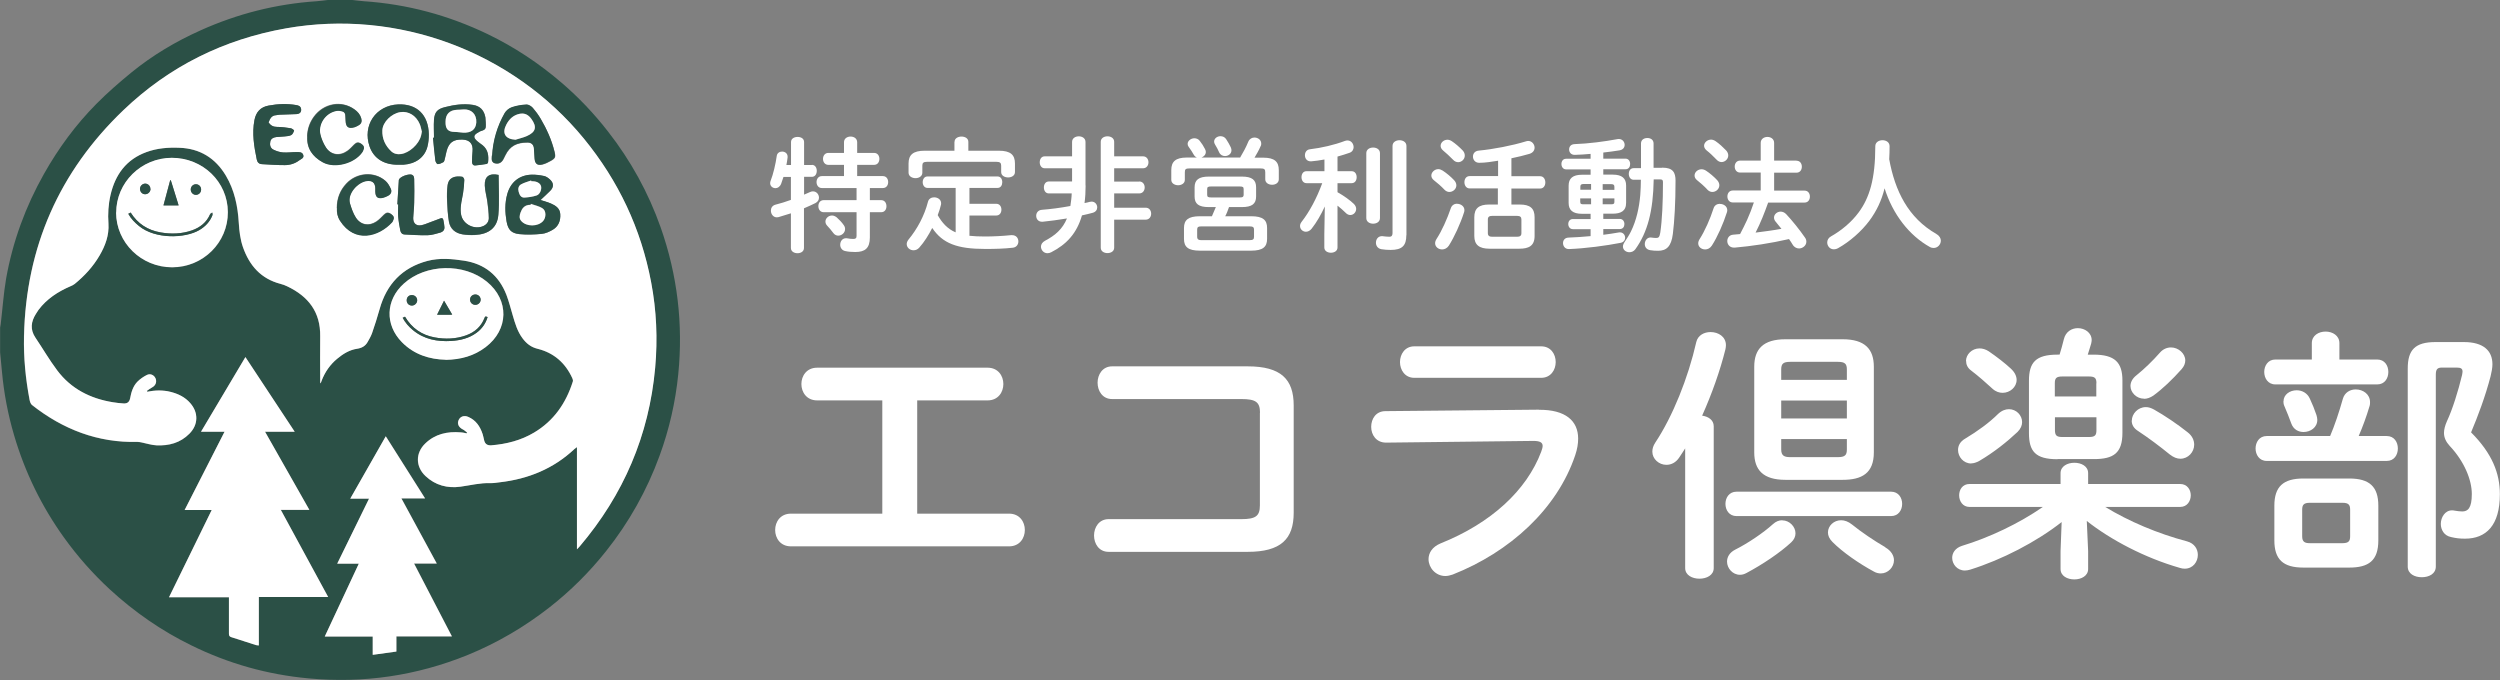 <?xml version="1.0" encoding="UTF-8"?><svg id="_レイヤー_2" xmlns="http://www.w3.org/2000/svg" viewBox="0 0 204.86 55.72"><rect x="0" y="0" width="204.86" height="55.72" fill="#808080" stroke="none"/><defs><style>.cls-1{fill:#fff;}.cls-2{fill:#2b5046;}</style></defs><g id="_テキスト"><g><g><g><path class="cls-1" d="M66.53,13.51c.27,0,.4,.24,.4,.49s-.13,.49-.4,.49h-.64v1.46c.17-.07,.34-.14,.48-.21,.09-.04,.17-.06,.24-.06,.3,0,.5,.25,.5,.52,0,.16-.08,.33-.29,.44-.29,.14-.6,.29-.94,.43v3.25c0,.29-.26,.43-.53,.43s-.54-.14-.54-.43v-2.84c-.37,.12-.71,.22-1.01,.31-.05,.01-.1,.02-.14,.02-.31,0-.49-.28-.49-.55,0-.21,.11-.42,.38-.49,.39-.1,.83-.23,1.26-.39v-1.88h-.61c-.06,.2-.13,.4-.19,.56-.1,.25-.29,.36-.46,.36-.23,0-.44-.16-.44-.41,0-.05,.01-.11,.03-.17,.22-.55,.42-1.41,.51-2.06,.03-.24,.23-.36,.44-.36,.22,0,.45,.14,.45,.42v.05c-.02,.2-.06,.42-.1,.63h.38v-1.88c0-.29,.27-.42,.54-.42s.53,.13,.53,.42v1.88h.64Zm5.81,.92c.3,0,.44,.24,.44,.49s-.14,.49-.44,.49h-1.06v.99h.92c.3,0,.44,.24,.44,.5s-.14,.49-.44,.49h-.92v2.07c0,.88-.4,1.19-1.19,1.19-.31,0-.57-.02-.84-.08-.27-.06-.4-.29-.4-.51,0-.28,.17-.54,.48-.54,.04,0,.07,0,.11,.01,.15,.03,.3,.05,.48,.05,.19,0,.27-.06,.27-.25v-1.94h-2.69c-.29,0-.44-.24-.44-.5s.15-.49,.44-.49h2.69v-.99h-2.84c-.29,0-.44-.24-.44-.49s.15-.49,.44-.49h1.81v-.92h-1.28c-.29,0-.44-.24-.44-.49s.15-.49,.44-.49h1.28v-.87c0-.32,.27-.47,.54-.47s.54,.15,.54,.47v.87h1.38c.3,0,.44,.24,.44,.49s-.14,.49-.44,.49h-1.38v.92h2.1Zm-3.19,4.03c.07,.1,.1,.2,.1,.31,0,.3-.27,.54-.56,.54-.14,0-.29-.06-.4-.21-.17-.23-.33-.42-.52-.62-.09-.1-.13-.21-.13-.33,0-.25,.24-.49,.54-.49,.12,0,.25,.05,.38,.15,.21,.19,.42,.4,.59,.65Z"/><path class="cls-1" d="M79.43,19.32c.38,.04,.81,.06,1.29,.06,.66,0,1.44-.04,2.13-.11h.08c.35,0,.52,.25,.52,.52,0,.23-.15,.48-.46,.51-.71,.08-1.44,.1-2.25,.1-2.31,0-3.5-.45-4.35-1.72-.3,.59-.65,1.15-1.06,1.61-.14,.16-.31,.22-.47,.22-.3,0-.56-.22-.56-.51,0-.11,.04-.23,.14-.36,.73-.88,1.31-1.97,1.6-3.1,.06-.25,.28-.37,.5-.37,.3,0,.58,.18,.58,.49,0,.03,0,.07-.01,.11-.07,.29-.16,.57-.27,.86,.35,.62,.8,1.13,1.47,1.41v-3.64h-2.31c-.25,0-.39-.23-.39-.47s.13-.47,.39-.47h5.74c.27,0,.39,.23,.39,.47s-.12,.47-.39,.47h-2.3v1.3h2.2c.28,0,.42,.23,.42,.48s-.14,.48-.42,.48h-2.2v1.65Zm-1.21-7.7c0-.29,.29-.43,.57-.43s.56,.14,.56,.43v.73h2.5c.96,0,1.32,.34,1.32,1.05v.7c0,.3-.29,.44-.56,.44s-.57-.14-.57-.44v-.53c0-.21-.09-.31-.38-.31h-5.7c-.29,0-.38,.09-.38,.31v.58c0,.3-.29,.45-.56,.45s-.57-.15-.57-.45v-.75c0-.71,.37-1.05,1.32-1.05h2.44v-.73Z"/><path class="cls-1" d="M88.96,15.19c0,.53-.03,1.01-.09,1.45,.15-.03,.3-.06,.43-.1,.05-.01,.1-.02,.15-.02,.28,0,.46,.23,.46,.47,0,.19-.11,.38-.38,.45-.25,.07-.55,.14-.87,.21-.43,1.5-1.29,2.39-2.52,3.02-.1,.05-.2,.08-.31,.08-.31,0-.53-.27-.53-.54,0-.17,.1-.36,.33-.48,.86-.45,1.45-.98,1.8-1.83-.7,.12-1.41,.21-1.99,.27h-.05c-.32,0-.48-.23-.48-.49,0-.23,.15-.47,.48-.49,.67-.05,1.52-.16,2.32-.31,.05-.34,.1-.68,.11-1.03h-1.87c-.28,0-.41-.24-.41-.49s.13-.49,.41-.49h1.9v-1.08h-2.24c-.27,0-.41-.24-.41-.49s.13-.49,.41-.49h2.24v-1.18c0-.31,.28-.46,.55-.46s.55,.15,.55,.46v3.57Zm4.39-.32c.3,0,.45,.24,.45,.49s-.15,.49-.45,.49h-2.05v1.17h2.58c.3,0,.45,.24,.45,.49s-.15,.49-.45,.49h-2.58v2.3c0,.3-.28,.44-.55,.44s-.55-.14-.55-.44V11.62c0-.3,.27-.45,.55-.45s.55,.15,.55,.45v1.19h2.36c.3,0,.45,.24,.45,.49s-.15,.49-.45,.49h-2.36v1.09h2.05Z"/><path class="cls-1" d="M101.61,12.93c.25-.42,.48-.83,.69-1.34,.1-.22,.3-.32,.49-.32,.29,0,.56,.19,.56,.49,0,.06,0,.14-.05,.22-.15,.35-.33,.65-.5,.94h.72c.92,0,1.27,.33,1.27,1.02v.75c0,.3-.27,.45-.55,.45s-.56-.15-.56-.45v-.57c0-.25-.07-.32-.41-.32h-5.77c-.34,0-.41,.06-.41,.32v.62c0,.29-.28,.44-.55,.44s-.56-.15-.56-.44v-.81c0-.69,.36-1.02,1.27-1.02h.83c-.1-.04-.2-.12-.27-.25-.09-.16-.24-.41-.41-.63-.06-.08-.08-.16-.08-.24,0-.25,.27-.46,.55-.46,.15,0,.33,.06,.44,.21,.17,.21,.32,.45,.43,.67,.05,.09,.07,.17,.07,.24,0,.22-.16,.39-.36,.46h3.15Zm-2.55,4.04c-.85,0-1.17-.27-1.17-.87v-.75c0-.6,.33-.88,1.17-.88h2.7c.85,0,1.17,.28,1.17,.88v.75c0,.6-.33,.87-1.17,.87h-1.05c-.09,.25-.18,.51-.31,.75h2.13c.96,0,1.3,.31,1.3,.96v.9c0,.65-.35,.96-1.3,.96h-4.21c-.96,0-1.3-.31-1.3-.96v-.9c0-.65,.35-.96,1.3-.96h.99c.11-.24,.21-.5,.32-.75h-.57Zm3.31,2.71c.31,0,.39-.07,.39-.28v-.58c0-.2-.08-.27-.39-.27h-3.89c-.3,0-.38,.06-.38,.27v.58c0,.25,.16,.28,.38,.28h3.89Zm-.79-3.5c.19,0,.33-.01,.33-.23v-.44c0-.18-.06-.23-.33-.23h-2.33c-.27,0-.33,.05-.33,.23v.44c0,.18,.06,.23,.33,.23h2.33Zm-.72-4.09c.04,.08,.05,.16,.05,.23,0,.29-.27,.47-.53,.47-.19,0-.38-.09-.48-.31-.09-.2-.2-.43-.33-.63-.06-.09-.08-.17-.08-.25,0-.25,.25-.44,.52-.44,.17,0,.36,.07,.47,.25,.14,.21,.28,.46,.38,.67Z"/><path class="cls-1" d="M108.57,16.9c-.32,.69-.68,1.32-1.09,1.84-.14,.18-.32,.25-.47,.25-.25,0-.48-.2-.48-.47,0-.1,.03-.21,.12-.33,.66-.85,1.24-1.93,1.7-3.18h-1.29c-.27,0-.41-.24-.41-.49s.13-.49,.4-.49h1.48v-.96c-.37,.07-.73,.12-1.08,.15h-.05c-.31,0-.47-.24-.47-.5,0-.23,.13-.46,.42-.49,.94-.11,2.01-.36,2.85-.68,.08-.03,.15-.04,.22-.04,.31,0,.5,.28,.5,.55,0,.18-.1,.38-.33,.46-.31,.11-.64,.21-.99,.31v1.2h1.16c.28,0,.41,.24,.41,.49s-.13,.49-.41,.49h-1.16v.74c.5,.28,1.01,.64,1.35,.97,.12,.12,.18,.27,.18,.4,0,.27-.22,.5-.48,.5-.12,0-.26-.05-.38-.18-.19-.19-.44-.41-.67-.59v3.43c0,.29-.27,.43-.54,.43s-.54-.14-.54-.43v-1.09l.04-2.3Zm3.39-4.35c0-.31,.28-.46,.56-.46s.56,.15,.56,.46v5.32c0,.31-.28,.46-.56,.46s-.56-.15-.56-.46v-5.32Zm3.28,6.73c0,.85-.35,1.2-1.28,1.2-.25,0-.55-.02-.77-.06-.31-.06-.44-.3-.44-.53,0-.28,.17-.54,.5-.54,.03,0,.07,.01,.1,.01,.13,.01,.25,.04,.5,.04,.13,0,.26-.04,.26-.32v-7.12c0-.32,.29-.47,.57-.47s.57,.15,.57,.47v7.32Z"/><path class="cls-1" d="M119.16,14.77c.13,.14,.18,.29,.18,.42,0,.3-.28,.54-.57,.54-.13,0-.27-.05-.39-.17-.25-.27-.64-.61-.88-.79-.15-.12-.21-.25-.21-.39,0-.26,.26-.52,.57-.52,.11,0,.23,.04,.36,.12,.31,.2,.69,.52,.94,.79Zm.24,1.93c.3,0,.6,.2,.6,.52,0,.06-.01,.12-.03,.18-.3,.94-.8,2.02-1.24,2.72-.14,.22-.36,.32-.55,.32-.31,0-.58-.21-.58-.51,0-.1,.03-.21,.11-.34,.44-.67,.88-1.66,1.18-2.54,.08-.24,.3-.36,.51-.36Zm.46-4.37c.13,.14,.17,.29,.17,.42,0,.3-.26,.54-.54,.54-.14,0-.29-.06-.41-.19-.28-.28-.59-.58-.83-.77-.14-.12-.2-.25-.2-.38,0-.27,.26-.5,.56-.5,.11,0,.24,.04,.36,.12,.3,.2,.64,.5,.89,.76Zm2.9,3.11h-2.33c-.28,0-.43-.25-.43-.51s.14-.5,.43-.5h2.33v-1.26c-.51,.08-1.03,.17-1.55,.17-.33,0-.51-.25-.51-.51,0-.23,.14-.46,.48-.49,1.18-.11,2.74-.41,3.87-.76,.06-.02,.12-.03,.18-.03,.31,0,.52,.28,.52,.55,0,.2-.12,.42-.43,.51-.44,.13-.94,.25-1.47,.36v1.47h2.35c.29,0,.43,.25,.43,.51s-.14,.5-.43,.5h-2.35v1.31h.69c.84,0,1.21,.31,1.21,1.04v1.54c0,.83-.51,1.04-1.25,1.04h-2.44c-.84,0-1.25-.31-1.25-1.04v-1.54c0-.73,.38-1.04,1.21-1.04h.72v-1.31Zm1.56,3.96c.23,0,.35-.08,.35-.29v-1.13c0-.2-.11-.29-.35-.29h-2.05c-.23,0-.35,.08-.35,.29v1.13c0,.22,.14,.29,.35,.29h2.05Z"/><path class="cls-1" d="M130.34,13.88h-2.01c-.24,0-.38-.21-.38-.44s.13-.43,.38-.43h2.01v-.4c-.45,.04-.89,.07-1.29,.08-.31,.01-.47-.21-.47-.44s.14-.43,.45-.44c1.16-.04,2.44-.21,3.52-.41,.03-.01,.07-.01,.1-.01,.3,0,.48,.24,.48,.48,0,.2-.12,.4-.42,.45-.43,.07-.88,.13-1.33,.18v.5h1.82c.25,0,.38,.21,.38,.44s-.12,.43-.38,.43h-1.82v.44h.78c.76,0,1.09,.31,1.09,.89v1.42c0,.7-.47,.89-1.09,.89h-.78v.43h1.35c.25,0,.38,.2,.38,.42s-.12,.41-.38,.41h-1.35v.47c.43-.05,.85-.12,1.26-.19,.03-.01,.07-.01,.1-.01,.27,0,.43,.22,.43,.44,0,.18-.11,.37-.37,.42-1.18,.23-2.87,.46-4.23,.51-.32,.01-.49-.24-.49-.49,0-.22,.14-.44,.45-.45,.55-.02,1.18-.06,1.81-.12v-.57h-1.45c-.24,0-.38-.2-.38-.42s.13-.41,.38-.41h1.45v-.43h-.71c-.76,0-1.09-.31-1.09-.89v-1.42c0-.58,.33-.89,1.09-.89h.71v-.44Zm.04,1.68v-.48h-.63c-.19,0-.25,.07-.25,.22v.25h.89Zm0,1.18v-.48h-.89v.29c0,.17,.1,.19,.25,.19h.63Zm.95-1.18h.96v-.25c0-.15-.06-.22-.26-.22h-.7v.48Zm.7,1.18c.19,0,.26-.04,.26-.19v-.29h-.96v.48h.7Zm3.48-2.02c-.04,2.56-.5,4.31-1.5,5.7-.13,.18-.32,.25-.49,.25-.28,0-.53-.19-.53-.47,0-.1,.04-.22,.13-.36,.19-.29,.38-.57,.53-.88,.45-.92,.67-1.95,.76-2.97,.04-.42,.04-.84,.05-1.26h-.56c-.29,.02-.43-.23-.43-.48s.13-.47,.4-.47h.6v-2.02c0-.31,.25-.45,.52-.45s.51,.14,.51,.45v1.99h.67s.06-.01,.06-.01c.86,0,1.07,.4,1.07,1.06,0,1.83-.09,3.33-.22,4.37-.13,1.04-.53,1.38-1.21,1.38-.23,0-.43-.01-.66-.05-.31-.06-.43-.28-.43-.5,0-.27,.18-.54,.47-.54,.03,0,.07,0,.1,.01,.13,.02,.25,.03,.37,.03,.19,0,.27-.07,.33-.44,.15-1.01,.22-2.5,.22-4.13,0-.17-.05-.23-.24-.23h-.52Z"/><path class="cls-1" d="M140.72,14.77c.12,.14,.17,.28,.17,.41,0,.31-.28,.55-.57,.55-.13,0-.27-.05-.39-.17-.25-.28-.63-.61-.86-.79-.15-.12-.21-.25-.21-.39,0-.28,.27-.51,.57-.51,.11,0,.23,.03,.36,.11,.31,.2,.68,.52,.93,.79Zm.22,1.94c.3,0,.6,.19,.6,.52,0,.05-.01,.11-.03,.17-.3,.94-.78,2.02-1.23,2.72-.14,.22-.35,.32-.55,.32-.3,0-.57-.2-.57-.5,0-.1,.03-.21,.11-.34,.43-.67,.87-1.66,1.15-2.54,.08-.25,.3-.36,.52-.36Zm.51-4.38c.12,.13,.17,.28,.17,.41,0,.3-.27,.54-.55,.54-.13,0-.28-.06-.4-.19-.27-.28-.58-.58-.83-.77-.14-.12-.2-.25-.2-.38,0-.26,.27-.5,.57-.5,.11,0,.24,.04,.36,.12,.3,.2,.63,.51,.88,.77Zm5.76,.84c.3,0,.44,.24,.44,.49s-.14,.49-.44,.49h-1.83v1.47h2.49c.3,0,.44,.24,.44,.49s-.14,.49-.44,.49h-2.98c-.3,.84-.62,1.66-1.03,2.46,.7-.09,1.42-.18,2.12-.31-.16-.2-.33-.41-.48-.59-.09-.11-.13-.22-.13-.33,0-.27,.26-.49,.54-.49,.15,0,.31,.06,.45,.2,.47,.5,1.09,1.26,1.55,1.93,.08,.11,.11,.22,.11,.34,0,.31-.3,.55-.6,.55-.18,0-.39-.09-.52-.31-.09-.14-.18-.3-.3-.46-1.53,.35-3.07,.58-4.44,.7h-.07c-.37,0-.55-.28-.55-.54,0-.24,.16-.5,.49-.52,.18-.01,.37-.03,.56-.05,.19-.38,.4-.76,.57-1.15,.21-.47,.4-.95,.56-1.44h-1.73c-.29,0-.44-.24-.44-.49s.15-.49,.44-.49h2.29v-1.47h-1.69c-.29,0-.44-.24-.44-.49s.15-.49,.44-.49h1.69v-1.45c0-.33,.28-.49,.55-.49s.55,.16,.55,.49v1.45h1.83Z"/><path class="cls-1" d="M158.69,19.19c.24,.13,.35,.34,.35,.53,0,.31-.25,.6-.59,.6-.09,0-.2-.02-.31-.08-1.69-.94-3.04-2.68-3.71-4.81-.24,.99-.66,1.87-1.24,2.65-.65,.88-1.63,1.73-2.56,2.25-.12,.07-.24,.1-.36,.1-.33,0-.54-.28-.54-.56,0-.19,.09-.38,.31-.5,.82-.46,1.67-1.15,2.27-1.97,.88-1.19,1.36-2.73,1.36-5.42,0-.33,.3-.49,.59-.49s.58,.16,.58,.49c0,.38-.01,.73-.03,1.07,.47,2.58,1.55,4.81,3.88,6.13Z"/></g><g><path class="cls-1" d="M75.16,42.09h7.53c.86,0,1.29,.67,1.29,1.34s-.43,1.34-1.29,1.34h-17.88c-.86,0-1.29-.67-1.29-1.34s.43-1.34,1.29-1.34h7.49v-9.28h-5.34c-.86,0-1.29-.67-1.29-1.34s.43-1.34,1.29-1.34h13.97c.86,0,1.29,.67,1.29,1.34s-.43,1.34-1.29,1.34h-5.77v9.28Z"/><path class="cls-1" d="M103.25,33.82c0-.88-.36-1.12-1.53-1.12h-10.59c-.79,0-1.19-.67-1.19-1.34s.41-1.34,1.19-1.34h11.11c2.72,0,3.77,1.05,3.77,3.2v8.8c0,2.15-1.05,3.2-3.77,3.2h-11.4c-.79,0-1.19-.67-1.19-1.34s.41-1.34,1.19-1.34h10.87c1.17,0,1.53-.24,1.53-1.12v-7.61Z"/><path class="cls-1" d="M126.1,33.58c2.19-.02,3.22,.91,3.22,2.36,0,.41-.07,.86-.24,1.36-1.48,4.41-5.37,7.94-10.04,9.78-.21,.07-.41,.12-.6,.12-.81,0-1.38-.69-1.38-1.38,0-.5,.29-1,.98-1.29,4.17-1.67,7.06-4.36,8.25-7.51,.07-.19,.12-.36,.12-.48,0-.29-.24-.41-.76-.41l-12.07,.14c-.81,0-1.22-.64-1.22-1.29s.38-1.29,1.17-1.29l12.57-.12Zm.19-5.2c.79,0,1.19,.64,1.19,1.29s-.41,1.29-1.19,1.29h-10.4c-.76,0-1.17-.64-1.17-1.29s.41-1.29,1.17-1.29h10.4Z"/><path class="cls-1" d="M138.09,36.74c-.15,.26-.33,.5-.48,.74-.28,.43-.67,.61-1.06,.61-.61,0-1.15-.48-1.15-1.08,0-.24,.07-.48,.24-.74,1.43-2.15,2.69-5.29,3.36-8.24,.13-.56,.65-.82,1.17-.82,.63,0,1.26,.37,1.26,1.08,0,.11-.02,.22-.04,.33-.43,1.73-1.11,3.66-1.91,5.44,.5,.07,.95,.35,.95,.87v11.62c0,.59-.59,.87-1.17,.87s-1.17-.28-1.17-.87v-9.8Zm4.21,5.55c-.61,0-.91-.5-.91-1s.3-1,.91-1h12.66c.61,0,.91,.5,.91,1s-.3,1-.91,1h-12.66Zm3.75,.35c.59,0,1.08,.52,1.08,1.06,0,.26-.11,.52-.35,.74-.91,.85-2.36,1.82-3.66,2.51-.2,.11-.37,.15-.54,.15-.61,0-1.06-.54-1.06-1.08,0-.37,.2-.74,.67-.98,1.04-.52,2.32-1.39,3.08-2.08,.26-.24,.52-.33,.78-.33Zm.26-3.32c-1.82,0-2.56-.8-2.56-2.25v-7.02c0-1.45,.74-2.25,2.56-2.25h4.68c1.82,0,2.56,.8,2.56,2.25v7.02c0,1.71-.98,2.25-2.56,2.25h-4.68Zm5.03-9.04c0-.46-.15-.63-.74-.63h-3.9c-.59,0-.74,.17-.74,.63v.85h5.38v-.85Zm-5.38,4.01h5.38v-1.47h-5.38v1.47Zm4.64,3.17c.59,0,.74-.17,.74-.63v-.85h-5.38v.85c0,.52,.26,.63,.74,.63h3.9Zm3.88,7.39c.5,.28,.72,.69,.72,1.06,0,.56-.48,1.08-1.08,1.08-.17,0-.37-.04-.56-.15-1.21-.65-2.58-1.6-3.4-2.43-.26-.26-.37-.52-.37-.78,0-.54,.48-1,1.08-1,.28,0,.59,.11,.89,.35,.78,.63,1.8,1.32,2.73,1.86Z"/><path class="cls-1" d="M171.11,45.16v1.47c0,.56-.56,.85-1.13,.85s-1.13-.28-1.13-.85v-1.47l.09-2.38c-2.08,1.63-4.88,3.08-7.5,3.9-.15,.04-.28,.07-.43,.07-.63,0-1.04-.52-1.04-1.04,0-.39,.24-.8,.8-.98,2.21-.67,4.66-1.82,6.63-3.19h-6.01c-.56,0-.85-.48-.85-.95s.28-.93,.85-.93h7.46v-.89c0-.56,.56-.85,1.13-.85s1.13,.28,1.13,.85v.89h7.54c.59,0,.87,.48,.87,.93s-.28,.95-.87,.95h-6.14c1.91,1.17,4.31,2.19,6.7,2.82,.63,.17,.89,.65,.89,1.11,0,.56-.39,1.13-1.08,1.13-.13,0-.26-.02-.41-.07-2.86-.82-5.66-2.3-7.61-3.84l.11,2.47Zm-9.58-7.18c-.63,0-1.08-.54-1.08-1.11,0-.35,.17-.69,.59-.93,1.02-.61,1.99-1.32,2.69-2.02,.3-.28,.61-.39,.89-.39,.61,0,1.08,.5,1.08,1.06,0,.26-.11,.54-.37,.8-.85,.8-1.93,1.67-3.14,2.38-.24,.13-.46,.2-.65,.2Zm-.43-8.39c0-.54,.48-1.04,1.11-1.04,.24,0,.5,.07,.76,.24,.67,.46,1.34,.98,1.8,1.41,.33,.3,.48,.63,.48,.93,0,.59-.54,1.06-1.15,1.06-.26,0-.56-.09-.82-.33-.59-.54-1.11-1-1.76-1.5-.3-.22-.41-.5-.41-.78Zm7.5,8.04c-1.82,0-2.34-.65-2.34-2.15v-4.27c0-1.5,.54-2.15,2.34-2.15h.17c.13-.41,.24-.82,.35-1.26,.15-.63,.65-.91,1.15-.91,.56,0,1.13,.37,1.13,.98,0,.09-.02,.17-.04,.28-.09,.33-.2,.63-.28,.91h.48c1.73,0,2.36,.63,2.36,2.12v4.29c0,1.67-.74,2.15-2.34,2.15h-2.97Zm3.19-6.22c0-.41-.11-.56-.61-.56h-2.19c-.5,0-.61,.15-.61,.56v1.08h3.4v-1.08Zm-.61,4.4c.5,0,.61-.15,.61-.56v-1.06h-3.4v1.06c0,.46,.17,.56,.61,.56h2.19Zm4.51-3.14c-.61,0-1.11-.5-1.11-1.04,0-.3,.15-.61,.48-.87,.67-.54,1.32-1.17,1.93-1.86,.26-.3,.59-.43,.91-.43,.61,0,1.17,.5,1.17,1.06,0,.24-.09,.48-.3,.72-.76,.85-1.54,1.6-2.32,2.17-.26,.17-.5,.26-.76,.26Zm-1,1.8c0-.56,.5-1.11,1.15-1.11,.22,0,.43,.07,.67,.2,.85,.48,1.91,1.19,2.75,1.86,.39,.3,.54,.67,.54,1.02,0,.61-.5,1.15-1.13,1.15-.28,0-.56-.11-.87-.35-.82-.67-1.76-1.37-2.58-1.91-.39-.24-.54-.54-.54-.87Z"/><path class="cls-1" d="M190.94,35.73c.37-.87,.74-1.97,1.04-3.04,.15-.54,.61-.78,1.06-.78,.59,0,1.17,.39,1.17,1.04,0,.09,0,.22-.04,.33-.26,.87-.56,1.69-.89,2.45h2.3c.61,0,.91,.5,.91,1.02s-.3,1.02-.91,1.02h-9.84c-.61,0-.91-.52-.91-1.02s.3-1.02,.91-1.02h5.2Zm-1.5-7.61c0-.63,.56-.95,1.13-.95s1.13,.33,1.13,.95v1.34h3.1c.61,0,.91,.5,.91,1.02s-.3,1.02-.91,1.02h-8.35c-.61,0-.91-.52-.91-1.02s.3-1.02,.91-1.02h2.99v-1.34Zm-.69,18.39c-1.67,0-2.38-.67-2.38-2.23v-2.84c0-1.56,.72-2.23,2.38-2.23h3.75c1.67,0,2.39,.67,2.39,2.23v2.84c0,1.67-.8,2.23-2.39,2.23h-3.75Zm-1.63-13.62c0-.56,.52-.91,1.08-.91,.43,0,.87,.22,1.08,.69,.2,.43,.39,.89,.54,1.34,.04,.15,.07,.28,.07,.39,0,.63-.56,1-1.13,1-.41,0-.82-.2-1-.69-.17-.46-.35-.93-.56-1.41-.07-.15-.09-.28-.09-.41Zm4.83,11.62c.5,0,.63-.17,.63-.56v-2.19c0-.39-.13-.56-.63-.56h-2.67c-.5,0-.63,.17-.63,.56v2.19c0,.46,.22,.56,.63,.56h2.67Zm9.95-16.48c1.58,0,2.34,.69,2.34,1.82,0,.3-.07,.63-.15,.98-.43,1.65-1.04,3.27-1.6,4.6,1.73,1.73,2.36,3.36,2.36,5.07,0,2.56-1.13,3.64-2.86,3.64-.46,0-.74-.04-1.13-.13-.59-.11-.85-.61-.85-1.08,0-.54,.35-1.11,.91-1.11,.07,0,.13,0,.2,.02,.26,.04,.43,.07,.65,.07,.46,0,.78-.28,.78-1.43s-.61-2.67-1.82-3.95c-.3-.33-.46-.67-.46-1.06,0-.28,.09-.61,.24-.95,.46-.98,.93-2.49,1.24-3.79,.02-.11,.04-.22,.04-.28,0-.24-.13-.33-.48-.33h-1.19c-.39,0-.52,.13-.52,.59v15.72c0,.59-.56,.87-1.15,.87s-1.15-.28-1.15-.87V30.2c0-1.52,.59-2.17,2.28-2.17h2.32Z"/></g></g><g><path class="cls-2" d="M26.86,0c.67,0,1.35,0,2.02,0,.31,.03,.62,.08,.93,.1,3.56,.24,6.93,1.15,10.14,2.69,2.2,1.06,4.22,2.4,6.07,3.99,1.4,1.2,2.66,2.53,3.79,3.98,1.87,2.39,3.32,5.02,4.33,7.88,1.37,3.9,1.85,7.91,1.44,12.02-.23,2.29-.74,4.52-1.53,6.68-1.04,2.85-2.51,5.47-4.4,7.84-1.36,1.71-2.89,3.23-4.61,4.58-2.06,1.61-4.29,2.92-6.71,3.91-4.19,1.7-8.54,2.34-13.04,1.92-3.37-.31-6.57-1.21-9.6-2.7-2.46-1.2-4.69-2.75-6.71-4.61-1.38-1.28-2.62-2.68-3.72-4.21-1.85-2.57-3.22-5.38-4.11-8.42-.5-1.7-.83-3.44-.99-5.2-.05-.53-.1-1.05-.15-1.58,0-.67,0-1.35,0-2.02,.02-.1,.04-.2,.05-.3,.15-1.24,.23-2.48,.44-3.71,.54-3.04,1.59-5.91,3.11-8.6,1.18-2.09,2.59-4.01,4.28-5.72,.91-.92,1.89-1.77,2.89-2.59,1.72-1.4,3.62-2.53,5.65-3.44C19.45,1.13,22.63,.32,25.96,.1,26.26,.08,26.56,.03,26.86,0ZM12.06,32.1s-.02-.04-.03-.07c.14-.09,.27-.2,.42-.28,.29-.15,.42-.46,.29-.74-.12-.28-.43-.43-.72-.28-.28,.14-.55,.33-.77,.55-.35,.37-.5,.85-.59,1.34-.06,.32-.23,.47-.55,.44-.29-.02-.59-.05-.88-.1-1.84-.3-3.42-1.1-4.55-2.61-.64-.86-1.18-1.8-1.79-2.69-.44-.66-.36-1.3,.04-1.93,.07-.11,.14-.23,.22-.34,.68-.9,1.59-1.49,2.61-1.93,.12-.05,.25-.11,.35-.19,.81-.66,1.51-1.42,2.04-2.33,.47-.81,.79-1.67,.73-2.61-.05-.8,0-1.58,.17-2.36,.39-1.66,1.3-2.9,2.95-3.51,.88-.32,1.8-.39,2.71-.35,1.66,.07,2.93,.85,3.79,2.28,.71,1.19,.98,2.52,1.06,3.88,.04,.68,.12,1.34,.34,1.98,.53,1.51,1.47,2.59,3.07,3.01,.19,.05,.39,.12,.57,.21,1.71,.82,2.72,2.1,2.69,4.08-.02,1.19,0,2.38,0,3.57,0,.09,0,.17,0,.3,.05-.06,.06-.07,.07-.09,.02-.05,.04-.09,.05-.14,.27-.71,.69-1.31,1.27-1.79,.48-.4,1.01-.72,1.63-.82,.4-.06,.68-.22,.87-.56,.13-.23,.27-.47,.36-.72,.22-.65,.43-1.31,.62-1.97,.57-2.05,1.85-3.4,3.92-3.95,.99-.26,1.99-.17,2.99-.02,1.7,.25,2.86,1.2,3.48,2.8,.21,.55,.36,1.12,.52,1.69,.2,.65,.39,1.31,.8,1.87,.31,.42,.69,.72,1.23,.86,1.33,.33,2.28,1.16,2.85,2.41,.04,.08,.07,.2,.04,.28-.56,1.77-1.56,3.22-3.18,4.18-1.08,.64-2.26,.94-3.5,1.04-.33,.03-.52-.11-.59-.43-.03-.16-.06-.33-.12-.49-.2-.62-.55-1.14-1.18-1.41-.34-.15-.66-.03-.79,.27-.13,.3,0,.58,.35,.76,.13,.06,.23,.17,.35,.26-.01,.02-.03,.04-.04,.06-.08-.02-.16-.03-.24-.05-.08-.01-.17-.02-.25-.03-1.1-.09-2.1,.13-2.91,.92-.81,.78-.79,1.89,.03,2.66,.81,.76,1.81,1.02,2.87,.87,.81-.11,1.61-.32,2.44-.29,.26,0,.52-.04,.78-.07,2.33-.26,4.39-1.11,6.12-2.73,.04-.04,.1-.07,.2-.15v8.37c.1-.11,.16-.17,.22-.23,3.6-4.23,5.69-9.1,6.19-14.65,.21-2.35,.11-4.68-.33-7-.83-4.39-2.68-8.31-5.51-11.77C41.98,4.23,32.57,.72,23.44,2.33c-5.11,.9-9.59,3.12-13.34,6.71C4.84,14.08,2.12,20.27,1.96,27.56c-.04,1.76,.13,3.5,.46,5.23,.03,.15,.09,.32,.2,.41,2.53,1.99,5.38,3.1,8.64,3.02,.11,0,.22,.02,.32,.04,.41,.08,.82,.22,1.23,.24,1.02,.05,1.96-.2,2.7-.95,.73-.73,.76-1.72,.08-2.5-.43-.5-.99-.77-1.62-.93-.64-.16-1.28-.14-1.92-.01Zm12.09,3.28c-1.37-2.07-2.7-4.08-4.04-6.12-1.22,2.05-2.41,4.06-3.64,6.12h1.93c-1.1,2.15-2.17,4.26-3.27,6.41h2.22c-1.17,2.39-2.32,4.75-3.5,7.15h4.91c0,1.01,0,1.99,0,2.97,0,.16,.03,.25,.19,.3,.67,.21,1.34,.43,2.02,.65,.07,.02,.14,.02,.24,.03v-3.97h5.68c-1.3-2.39-2.58-4.74-3.88-7.14h2.34c-1.22-2.15-2.41-4.25-3.63-6.4h2.43Zm12.89,16.77c-1.05-2.02-2.06-3.97-3.1-5.97h1.86c-.97-1.79-1.92-3.53-2.9-5.34h1.94c-1.09-1.71-2.14-3.38-3.22-5.09-.98,1.72-1.93,3.39-2.91,5.11h1.54c-.88,1.79-1.73,3.54-2.61,5.33h1.77c-.94,2-1.85,3.96-2.79,5.97h3.93v1.5c.66-.09,1.29-.18,1.94-.27v-1.24h4.56ZM9.52,17.42c0,2.48,2.07,4.49,4.59,4.49,2.54,0,4.58-2.03,4.57-4.52-.01-2.48-2.06-4.46-4.6-4.45-2.51,0-4.56,2.03-4.55,4.49Zm27,12.06c1.25-.02,2.34-.32,3.28-1.04,1.9-1.44,1.94-3.84,.11-5.36-1.88-1.54-5.01-1.48-6.81,.15-1.5,1.35-1.58,3.37-.16,4.8,1,1.02,2.27,1.41,3.59,1.44Z"/><path class="cls-1" d="M12.06,32.1c.64-.13,1.29-.15,1.92,.01,.63,.16,1.19,.43,1.62,.93,.68,.78,.65,1.77-.08,2.5-.74,.75-1.68,1-2.7,.95-.41-.02-.82-.16-1.23-.24-.11-.02-.21-.04-.32-.04-3.26,.08-6.11-1.03-8.64-3.02-.11-.09-.17-.26-.2-.41-.33-1.73-.5-3.47-.46-5.23,.16-7.29,2.88-13.48,8.14-18.52,3.75-3.59,8.23-5.81,13.34-6.71,9.13-1.61,18.54,1.89,24.4,9.04,2.83,3.46,4.68,7.37,5.51,11.77,.44,2.31,.54,4.65,.33,7-.5,5.54-2.59,10.41-6.19,14.65-.05,.06-.11,.12-.22,.23v-8.37c-.1,.07-.16,.11-.2,.15-1.72,1.62-3.79,2.46-6.12,2.73-.26,.03-.52,.08-.78,.07-.83-.03-1.63,.18-2.44,.29-1.07,.15-2.07-.11-2.87-.87-.82-.77-.83-1.88-.03-2.66,.81-.79,1.82-1.01,2.91-.92,.08,0,.17,.02,.25,.03,.08,.01,.16,.03,.24,.05,.01-.02,.03-.04,.04-.06-.12-.09-.22-.2-.35-.26-.34-.17-.48-.46-.35-.76,.13-.3,.45-.42,.79-.27,.63,.27,.97,.78,1.18,1.41,.05,.16,.08,.33,.12,.49,.07,.32,.26,.45,.59,.43,1.24-.1,2.43-.4,3.5-1.04,1.62-.96,2.62-2.41,3.18-4.18,.03-.08,0-.2-.04-.28-.57-1.25-1.51-2.08-2.85-2.41-.54-.13-.92-.44-1.23-.86-.42-.56-.61-1.21-.8-1.87-.17-.56-.31-1.14-.52-1.69-.62-1.59-1.78-2.54-3.48-2.8-.99-.15-2-.24-2.99,.02-2.07,.55-3.35,1.91-3.92,3.95-.19,.66-.39,1.32-.62,1.97-.09,.25-.23,.49-.36,.72-.19,.34-.48,.5-.87,.56-.62,.09-1.15,.42-1.63,.82-.58,.48-1,1.09-1.27,1.79-.02,.05-.03,.09-.05,.14,0,.01-.02,.02-.07,.09,0-.13,0-.22,0-.3,0-1.19-.02-2.38,0-3.57,.03-1.98-.97-3.26-2.69-4.08-.18-.09-.37-.16-.57-.21-1.6-.42-2.54-1.5-3.07-3.01-.22-.64-.3-1.31-.34-1.98-.08-1.37-.35-2.69-1.06-3.88-.85-1.43-2.12-2.22-3.79-2.28-.92-.04-1.84,.03-2.71,.35-1.66,.6-2.56,1.84-2.95,3.51-.18,.77-.23,1.56-.17,2.36,.06,.95-.26,1.81-.73,2.61-.53,.91-1.23,1.67-2.04,2.33-.1,.08-.23,.14-.35,.19-1.02,.44-1.93,1.03-2.61,1.93-.08,.11-.15,.22-.22,.34-.4,.64-.48,1.27-.04,1.93,.6,.89,1.14,1.83,1.79,2.69,1.13,1.51,2.71,2.31,4.55,2.61,.29,.05,.58,.08,.88,.1,.32,.02,.49-.12,.55-.44,.09-.5,.24-.98,.59-1.34,.22-.22,.49-.41,.77-.55,.29-.15,.6,0,.72,.28,.12,.29,0,.59-.29,.74-.15,.08-.28,.18-.42,.28,.01,.02,.02,.04,.03,.07Zm32.25-15.72c.28-.26,.53-.49,.77-.73,.31-.3,.31-.63,0-.92-.14-.13-.31-.26-.49-.3-.34-.07-.7-.12-1.04-.11-1,.03-1.71,.62-1.98,1.58-.21,.74-.19,1.5-.06,2.25,.12,.67,.38,.97,1.05,1.04,.6,.06,1.22,.04,1.83-.02,.31-.03,.63-.18,.91-.34,.47-.28,.64-.75,.61-1.28-.03-.48-.38-.7-.77-.87-.11-.05-.22-.09-.33-.12-.15-.05-.3-.1-.5-.16Zm-22.3-6.35c.11-.3,.23-.57,.61-.59,.09,0,.18-.04,.27-.04,.46-.02,.93-.03,1.39-.05,.29-.01,.44-.18,.39-.44-.04-.21-.22-.27-.39-.3-.75-.13-1.51-.1-2.26,.04-.67,.12-1.04,.53-1.17,1.19-.21,1.09-.03,2.16,.19,3.23,.05,.23,.18,.36,.41,.38,.63,.04,1.26,.08,1.89,.08,.42,0,.84-.13,1.18-.39,.15-.11,.42-.18,.33-.44-.08-.26-.34-.24-.56-.24-.37,0-.74,.06-1.11,.03-.27-.02-.54-.11-.78-.23-.25-.13-.31-.4-.25-.66,.06-.25,.26-.34,.49-.37,.22-.03,.45-.03,.68-.05,.18-.02,.38-.03,.54-.11,.12-.06,.19-.23,.24-.37,.01-.03-.17-.17-.27-.19-.37-.06-.75-.11-1.13-.11-.3,0-.52-.11-.69-.36Zm10.64,3.46c.13,0,.27,0,.4,0,1-.07,1.73-.59,1.97-1.46,.09-.33,.12-.68,.12-1.02-.03-1.61-.97-2.52-2.51-2.46-1.83,.08-2.94,1.72-2.34,3.46,.34,.97,1.18,1.5,2.36,1.48Zm7.67-.73c0,.13-.02,.28,0,.4,.02,.09,.11,.2,.2,.22,.33,.1,.57-.02,.74-.32,.06-.11,.11-.23,.17-.34,.37-.75,.93-1.03,1.81-1.03,.33,0,.51,.19,.53,.51,.02,.27,.03,.54,.05,.81,.03,.42,.23,.58,.64,.48,.23-.06,.46-.17,.67-.29,.39-.22,.43-.32,.32-.76-.24-.96-.64-1.84-1.13-2.69-.19-.32-.4-.62-.65-.9-.12-.14-.34-.28-.5-.27-.41,.02-.82,.09-1.21,.22-.23,.08-.47,.27-.59,.48-.62,1.08-.96,2.25-1.03,3.5Zm-4.76-1.48s-.05,0-.07,0c.06,.62,.11,1.24,.19,1.86,.01,.11,.13,.3,.19,.3,.16,0,.33-.08,.47-.16,.06-.04,.09-.16,.11-.24,.05-.2,.09-.41,.14-.61,.18-.75,.55-1.03,1.32-1,.6,.03,.88,.37,.82,.96-.03,.29-.03,.59-.04,.88,0,.18,.09,.3,.28,.28,.3-.03,.6-.07,.9-.12,.05,0,.12-.08,.13-.13,.06-.53,0-1.03-.44-1.4-.15-.12-.32-.22-.46-.35-.33-.29-.3-.49,.07-.69,.02-.01,.05-.02,.07-.04,.19-.15,.54-.1,.57-.42,.03-.26-.01-.52-.03-.78,0-.02,0-.03-.01-.05-.11-.56-.44-.89-1.01-.98-.77-.12-1.53-.01-2.28,.18-.62,.16-.86,.4-.91,1.04-.04,.49,0,.98,0,1.46Zm5.29,3.06c-.77-.16-1.17,.13-1.13,.88,.02,.44,.15,.87,.21,1.31,.06,.45,.11,.9,.12,1.35,0,.28-.16,.51-.43,.64-.73,.35-1.69-.12-1.84-.91-.05-.24-.05-.5-.02-.75,.04-.35,.13-.69,.18-1.04,.05-.36,.09-.72,.1-1.07,0-.09-.1-.25-.17-.26-.56-.08-1.1,.02-1.2,.71-.05,.41-.06,.82-.04,1.23,.03,.58,.06,1.16,.15,1.73,.1,.6,.52,.95,1.12,1.05,.33,.05,.67,.07,1.01,.05,1.14-.06,1.83-.59,1.92-1.65,.09-1.08,.02-2.17,.02-3.26Zm-15.68-3.17c-.06,.98,.44,1.65,1.25,2.1,.98,.55,2.62,.11,3.26-.83,.02-.03,.04-.06,.05-.09,.13-.26,.1-.41-.12-.57-.24-.17-.4-.15-.6,.05-.18,.18-.36,.39-.57,.53-.63,.44-1.36,.32-1.76-.32-.2-.32-.36-.67-.44-1.04-.19-.8,.34-1.65,1.13-1.89,.14-.04,.3-.07,.45-.05,.32,.05,.46,.11,.47,.44,0,.13,.01,.25,.02,.38,.02,.51,.21,.66,.71,.53,.13-.03,.25-.1,.36-.17,.22-.13,.27-.31,.21-.56-.09-.32-.29-.55-.55-.73-1.06-.77-2.52-.51-3.33,.6-.35,.48-.53,1.01-.55,1.6Zm2.43,5.87c-.02,.35,.05,.71,.25,1.03,1.21,1.88,3.17,1.31,4.26,.13,.03-.03,.05-.07,.07-.11,.13-.25,.1-.39-.12-.55-.25-.18-.4-.16-.6,.03-.2,.2-.4,.42-.63,.57-.61,.41-1.3,.28-1.69-.34-.21-.34-.35-.74-.47-1.13-.25-.84,.67-1.78,1.38-1.86,.43-.05,.67,.14,.69,.57,0,.09,0,.19,0,.28,.01,.5,.21,.65,.69,.51,.13-.03,.25-.09,.37-.16,.23-.13,.32-.34,.2-.58-.11-.23-.24-.47-.43-.63-.93-.8-2.36-.68-3.21,.24-.51,.55-.76,1.2-.77,1.98Zm4.95-.3s.06,0,.08,0c0,.34-.02,.68,0,1.01,.03,.38,.1,.75,.17,1.12,.04,.2,.16,.33,.38,.34,.62,.02,1.24,.08,1.86,.06,.35-.01,.71-.13,1.05-.22,.2-.05,.34-.2,.33-.43-.01-.2-.05-.4-.09-.6-.03-.13-.1-.19-.24-.13-.28,.11-.56,.22-.85,.32-.24,.09-.47,.19-.71,.24-.42,.08-.68-.16-.67-.59,.01-.42,.07-.84,.08-1.26,.01-.65,.01-1.29,0-1.94,0-.19-.08-.38-.35-.37-.4,.02-.88,.26-.91,.46,0,0,0,.02,0,.03-.04,.65-.08,1.31-.12,1.96Z"/><path class="cls-1" d="M24.15,35.38h-2.43c1.22,2.15,2.41,4.25,3.63,6.4h-2.34c1.3,2.4,2.58,4.75,3.88,7.14h-5.68v3.97c-.1-.01-.18-.01-.24-.03-.67-.21-1.34-.44-2.02-.65-.16-.05-.19-.14-.19-.3,0-.98,0-1.95,0-2.97h-4.91c1.18-2.41,2.33-4.76,3.5-7.15h-2.22c1.1-2.15,2.17-4.26,3.27-6.41h-1.93c1.22-2.06,2.42-4.07,3.64-6.12,1.35,2.04,2.67,4.05,4.04,6.12Z"/><path class="cls-1" d="M37.04,52.15h-4.56v1.24c-.65,.09-1.28,.18-1.94,.27v-1.5h-3.93c.94-2.01,1.86-3.97,2.79-5.97h-1.77c.87-1.79,1.73-3.54,2.61-5.33h-1.54c.98-1.72,1.93-3.39,2.91-5.11,1.08,1.71,2.14,3.37,3.22,5.09h-1.94c.98,1.8,1.93,3.55,2.9,5.34h-1.86c1.04,2,2.05,3.95,3.1,5.97Z"/><path class="cls-1" d="M9.52,17.42c0-2.46,2.04-4.48,4.55-4.49,2.55,0,4.59,1.97,4.6,4.45,.01,2.49-2.03,4.52-4.57,4.52-2.52,0-4.58-2.01-4.59-4.49Zm.99,.1c.22,.41,.53,.71,.87,.99,1.33,1.1,3.78,1.02,4.94,.34,.5-.29,.87-.68,1.08-1.22,.02-.06,0-.14-.01-.22-.06,.05-.16,.08-.18,.14-.29,.67-.81,1.08-1.48,1.32-.84,.3-1.7,.32-2.57,.17-1.05-.18-1.88-.7-2.46-1.63-.06,.03-.12,.06-.19,.1Zm3.48-2.75s-.03,0-.05,0c-.18,.68-.36,1.36-.55,2.06h1.24c-.22-.7-.43-1.38-.64-2.06Zm-1.66,.71c0-.24-.19-.43-.42-.44-.23,0-.43,.19-.43,.43,0,.24,.18,.44,.42,.44,.23,0,.43-.19,.44-.43Zm4.15,.05c0-.24-.19-.43-.42-.44-.23,0-.43,.19-.43,.43,0,.24,.19,.44,.42,.44,.24,0,.43-.19,.43-.43Z"/><path class="cls-1" d="M36.52,29.48c-1.32-.03-2.59-.42-3.59-1.44-1.41-1.44-1.33-3.46,.16-4.8,1.8-1.63,4.93-1.7,6.81-.15,1.84,1.51,1.79,3.92-.11,5.36-.95,.72-2.03,1.02-3.28,1.04Zm-3.53-3.44c.22,.41,.5,.73,.84,1.01,.92,.76,2,.96,3.15,.89,.74-.05,1.45-.22,2.06-.67,.45-.33,.75-.76,.91-1.29-.19-.07-.2-.07-.26,.09-.28,.7-.8,1.15-1.5,1.41-.84,.3-1.7,.33-2.57,.17-1.06-.19-1.88-.75-2.44-1.7-.06,.03-.12,.06-.19,.09Zm4.06-.26c-.23-.4-.44-.75-.67-1.14-.2,.4-.38,.76-.57,1.15,.39,0,.73,0,1.07,0,.04,0,.08,0,.17-.01Zm2.33-1.22c0-.23-.19-.43-.43-.43-.25,0-.43,.18-.44,.42,0,.24,.19,.43,.43,.43,.23,0,.44-.19,.44-.42Zm-5.64-.38c-.25,0-.42,.18-.42,.43,0,.25,.19,.43,.43,.43,.23,0,.43-.2,.43-.44,0-.24-.19-.42-.44-.42Z"/><path class="cls-2" d="M44.31,16.39c.2,.06,.35,.11,.5,.16,.11,.04,.22,.08,.33,.12,.39,.17,.74,.4,.77,.87,.04,.53-.14,1-.61,1.28-.27,.16-.59,.31-.91,.34-.61,.06-1.23,.08-1.83,.02-.67-.07-.93-.37-1.05-1.04-.13-.75-.15-1.51,.06-2.25,.27-.96,.98-1.54,1.98-1.58,.35-.01,.7,.04,1.04,.11,.18,.04,.35,.17,.49,.3,.31,.29,.3,.62,0,.92-.24,.24-.49,.47-.77,.73Zm-.81,.32s-.02,.04-.02,.06c-.06,0-.12,0-.18,.01-.35,.06-.53,.3-.64,.61-.09,.25-.14,.49,.06,.71,.43,.48,1.35,.48,1.78,0,.26-.28,.27-.83-.04-1.04-.28-.18-.64-.25-.96-.37Zm.05-1.86s-.02-.04-.02-.06c-.27,.1-.56,.17-.81,.31-.23,.12-.28,.37-.21,.62,.07,.25,.18,.49,.48,.47,.33-.02,.67-.07,.98-.17,.27-.08,.43-.47,.38-.73-.04-.22-.28-.39-.59-.43-.07,0-.13,0-.2-.01Z"/><path class="cls-2" d="M22.01,10.04c.18,.25,.39,.36,.69,.36,.38,0,.76,.05,1.13,.11,.1,.02,.28,.16,.27,.19-.05,.14-.12,.31-.24,.37-.15,.08-.35,.09-.54,.11-.23,.03-.45,.03-.68,.05-.23,.03-.44,.12-.49,.37-.06,.27,0,.54,.25,.66,.24,.12,.52,.21,.78,.23,.37,.03,.74-.03,1.11-.03,.22,0,.47-.02,.56,.24,.08,.26-.19,.33-.33,.44-.34,.26-.76,.39-1.18,.39-.63,0-1.26-.04-1.89-.08-.22-.01-.36-.14-.41-.38-.22-1.07-.4-2.13-.19-3.23,.13-.66,.49-1.07,1.17-1.19,.75-.14,1.5-.17,2.26-.04,.18,.03,.35,.09,.39,.3,.05,.26-.1,.43-.39,.44-.46,.02-.93,.03-1.39,.05-.09,0-.18,.04-.27,.04-.37,.02-.5,.29-.61,.59Z"/><path class="cls-2" d="M32.65,13.5c-1.18,.02-2.02-.51-2.36-1.48-.61-1.74,.5-3.38,2.34-3.46,1.53-.06,2.48,.85,2.51,2.46,0,.34-.03,.69-.12,1.02-.23,.87-.97,1.4-1.97,1.46-.13,0-.27,0-.4,0Zm1.92-2.73c-.05-.17-.08-.39-.16-.58-.29-.72-.92-1.1-1.61-.99-.71,.11-1.43,.81-1.46,1.48-.03,.67,.23,1.25,.72,1.72,.22,.21,.51,.28,.82,.23,.68-.1,1.45-.82,1.63-1.5,.02-.1,.04-.2,.07-.35Z"/><path class="cls-2" d="M40.32,12.76c.07-1.25,.42-2.42,1.03-3.5,.12-.21,.36-.4,.59-.48,.38-.13,.8-.2,1.21-.22,.17,0,.38,.14,.5,.27,.24,.28,.46,.58,.65,.9,.5,.84,.9,1.73,1.13,2.69,.11,.44,.07,.54-.32,.76-.21,.12-.43,.23-.67,.29-.4,.11-.61-.06-.64-.48-.02-.27-.03-.54-.05-.81-.02-.32-.2-.51-.53-.51-.88,0-1.44,.28-1.81,1.03-.06,.11-.11,.23-.17,.34-.16,.31-.41,.42-.74,.32-.08-.03-.17-.13-.2-.22-.03-.13,0-.27,0-.4Zm1.92-1.31c.31-.1,.63-.17,.93-.3,.74-.33,.85-.75,.37-1.41-.02-.03-.05-.07-.08-.1-.24-.28-.53-.39-.9-.31-.5,.11-.83,.43-1.06,.86-.39,.73-.09,1.21,.74,1.26Z"/><path class="cls-2" d="M35.56,11.28c0-.49-.03-.98,0-1.46,.05-.64,.28-.89,.91-1.04,.75-.19,1.5-.3,2.28-.18,.57,.09,.9,.42,1.01,.98,0,.02,.01,.03,.01,.05,.01,.26,.05,.52,.03,.78-.03,.32-.39,.27-.57,.42-.02,.02-.04,.03-.07,.04-.37,.2-.39,.4-.07,.69,.14,.13,.31,.23,.46,.35,.45,.37,.5,.87,.44,1.4,0,.05-.08,.12-.13,.13-.3,.05-.6,.09-.9,.12-.18,.02-.28-.1-.28-.28,0-.29,.01-.59,.04-.88,.06-.6-.22-.94-.82-.96-.76-.03-1.14,.25-1.32,1-.05,.2-.09,.41-.14,.61-.02,.09-.05,.21-.11,.24-.14,.08-.31,.16-.47,.16-.06,0-.18-.19-.19-.3-.08-.62-.13-1.24-.19-1.86,.02,0,.05,0,.07,0Zm.95-1.31c-.01,.56,.19,.83,.73,.83,.23,0,.47,.05,.7,.06,.67,.04,1.05-.26,1.09-.83,.04-.67-.4-1.11-1.07-1.07-.18,.01-.35,.03-.53,.03-.6,.03-.93,.37-.92,.97Z"/><path class="cls-2" d="M40.86,14.34c0,1.1,.07,2.19-.02,3.26-.09,1.06-.78,1.59-1.92,1.65-.33,.02-.68,0-1.01-.05-.6-.1-1.01-.45-1.12-1.05-.1-.57-.13-1.15-.15-1.73-.02-.41-.01-.83,.04-1.23,.09-.69,.64-.79,1.2-.71,.07,.01,.17,.17,.17,.26-.01,.36-.05,.72-.1,1.07-.05,.35-.15,.69-.18,1.04-.03,.25-.03,.51,.02,.75,.15,.79,1.11,1.26,1.84,.91,.27-.13,.43-.36,.43-.64,0-.45-.06-.9-.12-1.35-.06-.44-.19-.87-.21-1.31-.03-.75,.36-1.04,1.13-.88Z"/><path class="cls-2" d="M25.18,11.18c.02-.59,.21-1.13,.55-1.6,.81-1.1,2.27-1.37,3.33-.6,.26,.19,.46,.41,.55,.73,.07,.25,.01,.43-.21,.56-.12,.07-.24,.13-.36,.17-.49,.13-.69-.02-.71-.53,0-.13-.01-.25-.02-.38-.01-.33-.15-.39-.47-.44-.14-.02-.3,0-.45,.05-.79,.24-1.32,1.09-1.13,1.89,.09,.36,.24,.72,.44,1.04,.4,.64,1.13,.76,1.76,.32,.21-.15,.39-.35,.57-.53,.2-.2,.36-.22,.6-.05,.22,.15,.25,.31,.12,.57-.02,.03-.03,.06-.05,.09-.64,.94-2.28,1.38-3.26,.83-.81-.45-1.31-1.12-1.25-2.1Z"/><path class="cls-2" d="M27.61,17.05c.01-.78,.26-1.43,.77-1.98,.85-.92,2.28-1.04,3.21-.24,.19,.16,.32,.4,.43,.63,.12,.23,.03,.45-.2,.58-.12,.06-.24,.12-.37,.16-.48,.13-.68-.02-.69-.51,0-.09,0-.19,0-.28-.02-.43-.26-.62-.69-.57-.72,.08-1.64,1.03-1.38,1.86,.12,.39,.25,.79,.47,1.13,.39,.62,1.08,.74,1.69,.34,.23-.15,.43-.38,.63-.57,.2-.19,.35-.21,.6-.03,.21,.15,.25,.3,.12,.55-.02,.04-.04,.08-.07,.11-1.09,1.18-3.05,1.75-4.26-.13-.21-.32-.28-.68-.25-1.03Z"/><path class="cls-2" d="M32.56,16.75c.04-.65,.08-1.31,.12-1.96,0,0,0-.02,0-.03,.03-.2,.52-.44,.91-.46,.27-.01,.35,.17,.35,.37,.02,.65,.02,1.29,0,1.94,0,.42-.06,.84-.08,1.26-.01,.43,.25,.67,.67,.59,.24-.05,.48-.15,.71-.24,.28-.1,.57-.21,.85-.32,.14-.06,.21,0,.24,.13,.04,.2,.08,.4,.09,.6,.01,.22-.13,.37-.33,.43-.35,.1-.7,.21-1.05,.22-.62,.02-1.24-.04-1.86-.06-.22,0-.34-.13-.38-.34-.07-.37-.14-.74-.17-1.12-.03-.33,0-.67,0-1.01-.03,0-.06,0-.08,0Z"/><path class="cls-2" d="M10.52,17.52c.07-.04,.12-.07,.19-.1,.58,.92,1.41,1.45,2.46,1.63,.86,.15,1.73,.12,2.57-.17,.67-.24,1.19-.65,1.48-1.32,.03-.06,.12-.09,.18-.14,0,.07,.04,.16,.01,.22-.21,.54-.59,.93-1.08,1.22-1.16,.68-3.6,.76-4.94-.34-.34-.28-.65-.59-.87-.99Z"/><path class="cls-2" d="M14,14.77c.21,.68,.42,1.36,.64,2.06h-1.24c.19-.7,.37-1.38,.55-2.06,.02,0,.03,0,.05,0Z"/><path class="cls-2" d="M12.33,15.49c0,.24-.21,.43-.44,.43-.24,0-.42-.2-.42-.44,0-.24,.2-.43,.43-.43,.24,0,.43,.21,.42,.44Z"/><path class="cls-2" d="M16.48,15.54c0,.24-.19,.43-.43,.43-.23,0-.42-.2-.42-.44,0-.24,.19-.43,.43-.43,.24,0,.43,.2,.42,.44Z"/><path class="cls-2" d="M33,26.04c.07-.03,.13-.06,.19-.09,.56,.94,1.38,1.51,2.44,1.7,.86,.16,1.73,.13,2.57-.17,.7-.25,1.22-.7,1.5-1.41,.06-.16,.07-.16,.26-.09-.16,.53-.46,.96-.91,1.29-.61,.45-1.32,.62-2.06,.67-1.15,.07-2.23-.13-3.15-.89-.34-.28-.63-.61-.84-1.01Z"/><path class="cls-2" d="M37.06,25.78c-.09,0-.13,.01-.17,.01-.34,0-.69,0-1.07,0,.19-.39,.37-.75,.57-1.15,.23,.39,.44,.74,.67,1.14Z"/><path class="cls-2" d="M39.39,24.56c0,.23-.21,.43-.44,.42-.24,0-.43-.2-.43-.43,0-.24,.19-.42,.44-.42,.24,0,.43,.2,.43,.43Z"/><path class="cls-2" d="M33.75,24.18c.24,0,.43,.18,.44,.42,0,.23-.19,.43-.43,.44-.24,0-.43-.18-.43-.43,0-.25,.17-.43,.42-.43Z"/><path class="cls-1" d="M43.5,16.71c.32,.12,.68,.18,.96,.37,.31,.2,.3,.75,.04,1.04-.43,.47-1.36,.47-1.78,0-.2-.22-.15-.46-.06-.71,.11-.31,.29-.55,.64-.61,.06,0,.12,0,.18-.01,0-.02,.02-.04,.02-.06Z"/><path class="cls-1" d="M43.55,14.85c.07,0,.13,0,.2,.01,.32,.03,.55,.2,.59,.43,.05,.26-.11,.65-.38,.73-.31,.1-.65,.15-.98,.17-.3,.02-.41-.23-.48-.47-.07-.25-.02-.5,.21-.62,.25-.14,.54-.21,.81-.31,0,.02,.02,.04,.02,.06Z"/><path class="cls-1" d="M34.57,10.77c-.03,.15-.04,.25-.07,.35-.17,.69-.95,1.4-1.63,1.5-.31,.05-.6-.02-.82-.23-.49-.46-.75-1.04-.72-1.72,.03-.67,.75-1.37,1.46-1.48,.68-.11,1.31,.28,1.61,.99,.08,.2,.12,.42,.16,.58Z"/><path class="cls-1" d="M42.24,11.45c-.84-.05-1.13-.53-.74-1.26,.23-.43,.56-.75,1.06-.86,.37-.08,.66,.03,.9,.31,.03,.03,.05,.07,.08,.1,.48,.66,.37,1.08-.37,1.41-.3,.13-.62,.2-.93,.3Z"/><path class="cls-1" d="M36.51,9.97c0-.6,.32-.94,.92-.97,.18,0,.35-.02,.53-.03,.67-.05,1.11,.4,1.07,1.07-.04,.57-.42,.87-1.09,.83-.24-.01-.47-.06-.7-.06-.54,0-.75-.27-.73-.83Z"/></g></g></g></svg>